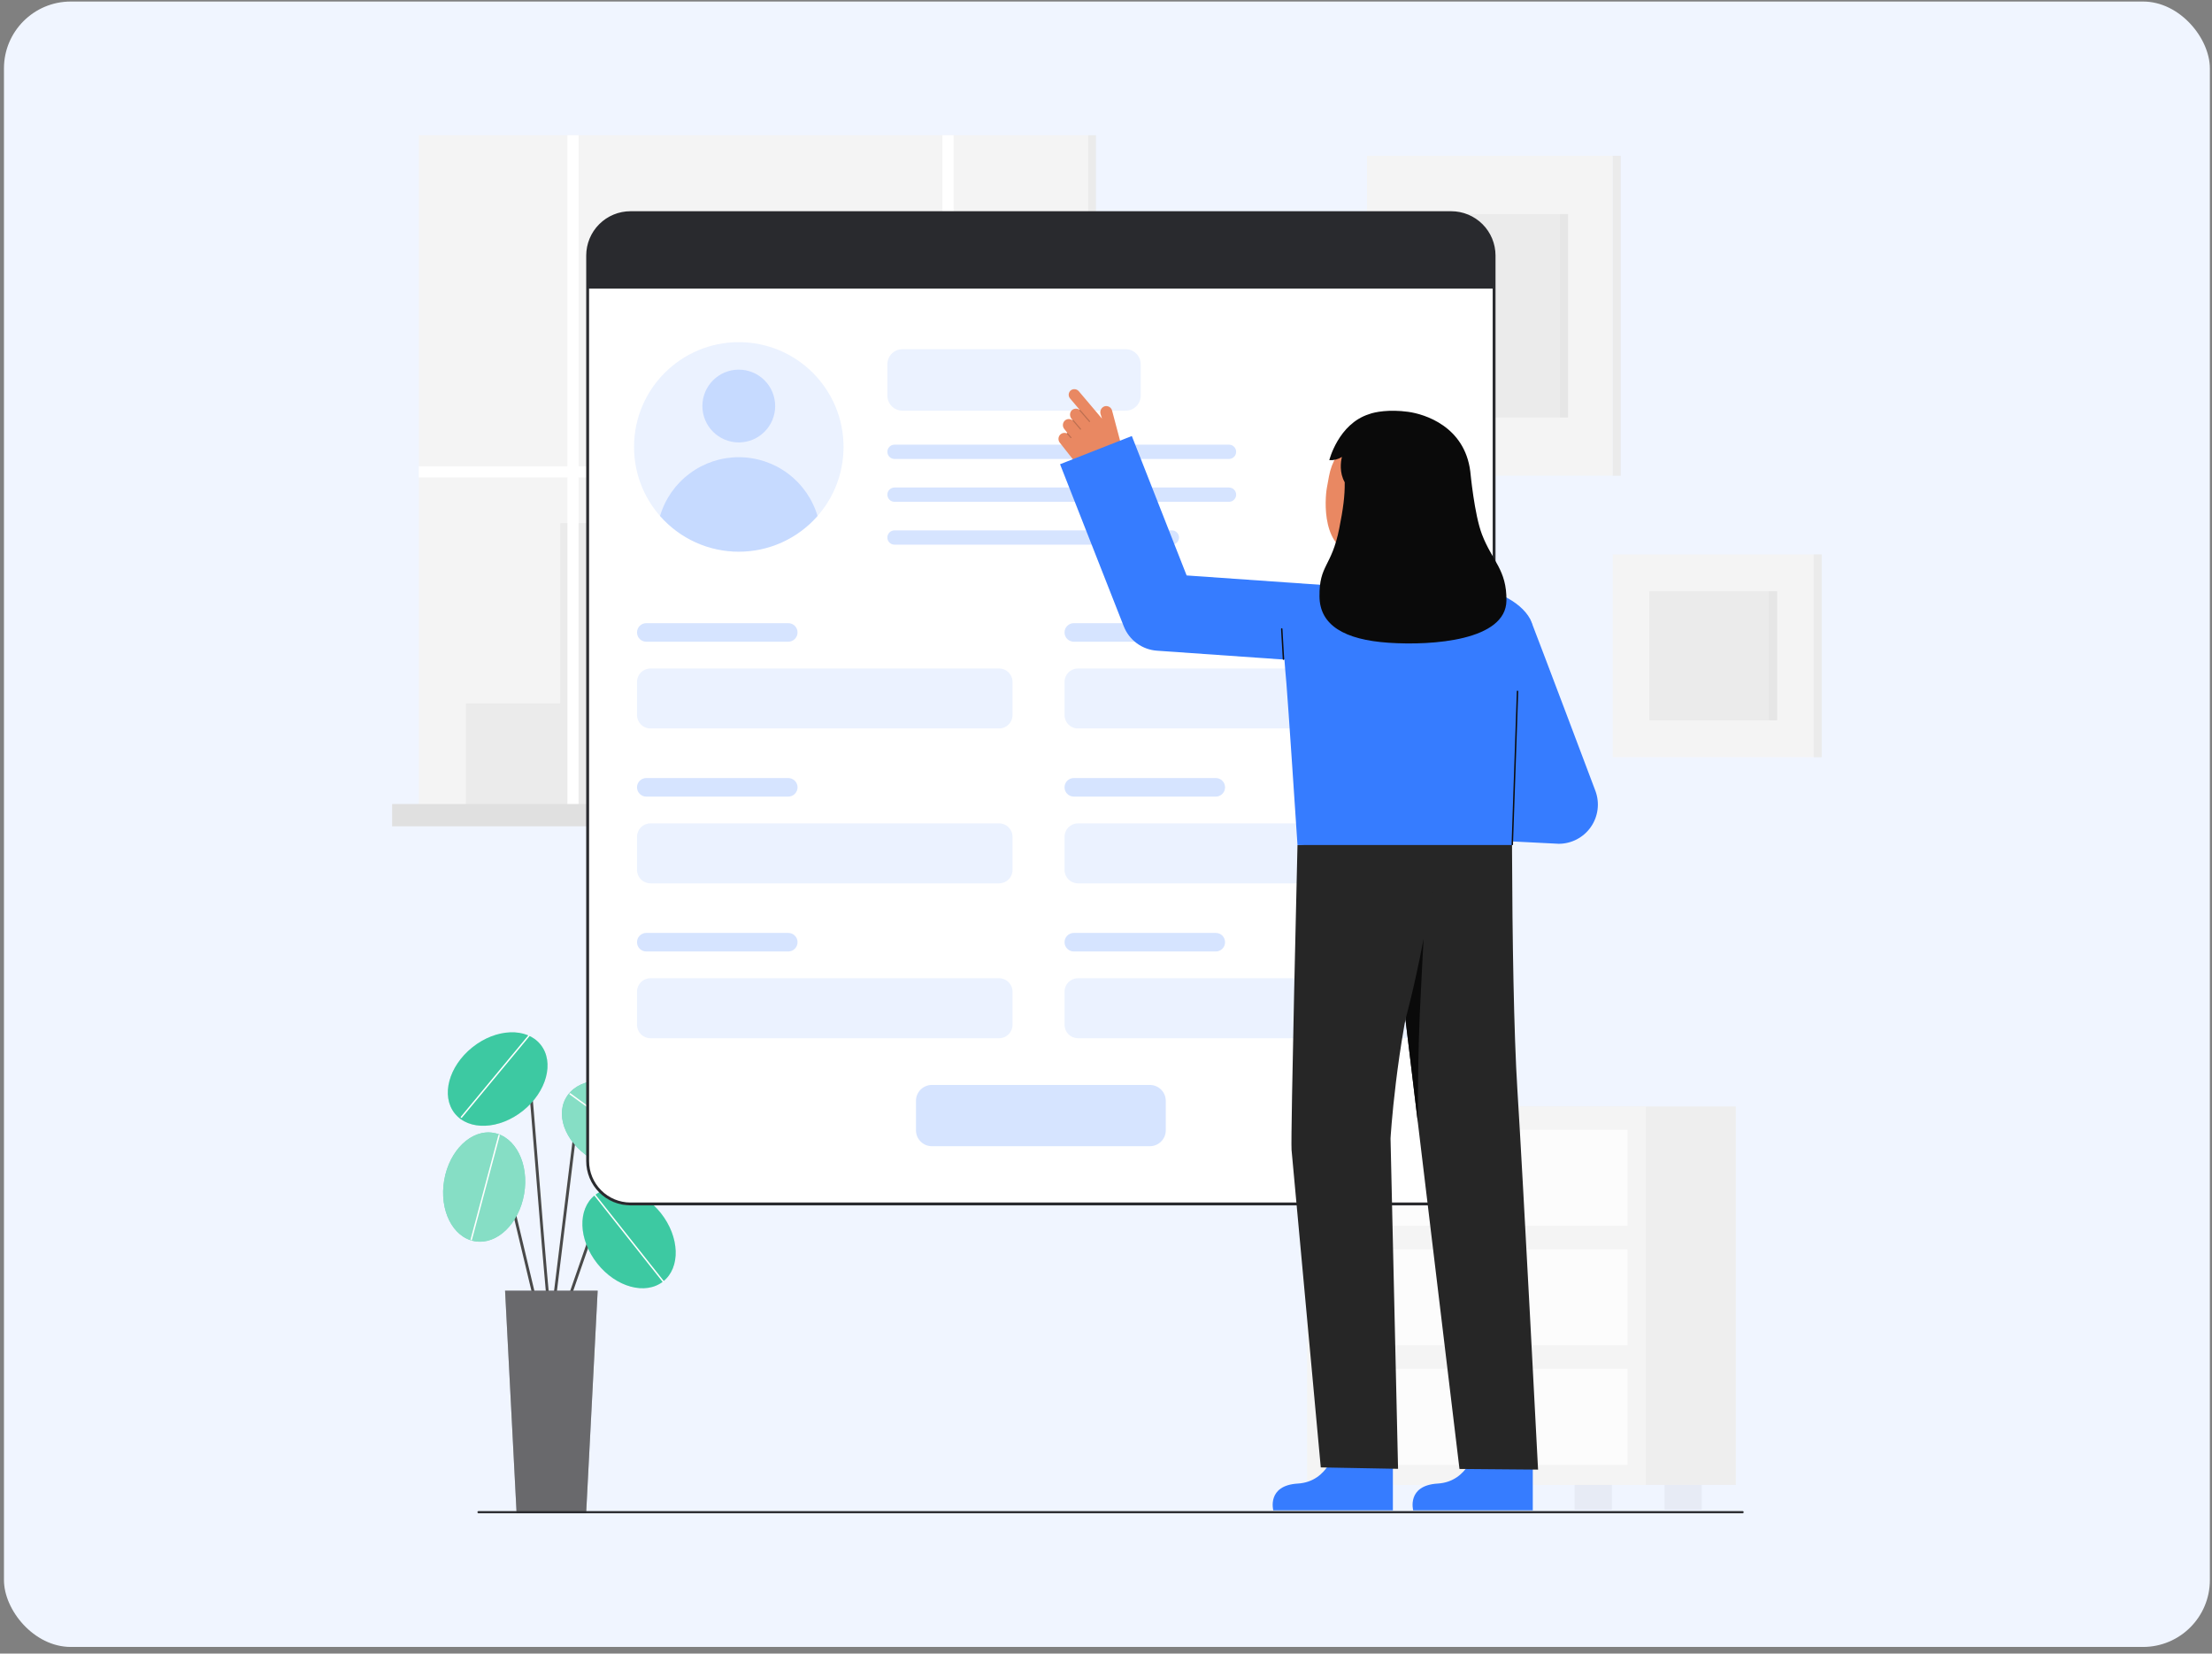 <svg width="289" height="216" viewBox="0 0 289 216" fill="none" xmlns="http://www.w3.org/2000/svg">
<rect x="0" y="0" width="289" height="216" fill="#808080" stroke="none"/>
<rect x="0.518" y="0.2" width="288.203" height="214.934" rx="8.733" fill="#F0F5FF"/>
<g clip-path="url(#clip0_338_2957)">
<path d="M210.709 20.352H178.604V62.141H210.709V20.352Z" fill="#F4F4F4"/>
<path d="M210.708 62.141H211.75V20.353H210.708V62.141Z" fill="#F4F4F4"/>
<path opacity="0.05" d="M210.708 62.141H211.75V20.353H210.708V62.141Z" fill="#292A2E"/>
<path opacity="0.05" d="M204.861 27.965H184.452V54.529H204.861V27.965Z" fill="#292A2E"/>
<path opacity="0.03" d="M204.86 27.965H203.797V54.529H204.86V27.965Z" fill="#292A2E"/>
<path d="M236.966 72.418H210.709V98.915H236.966V72.418Z" fill="#F4F4F4"/>
<path opacity="0.05" d="M232.182 77.244H215.491V94.088H232.182V77.244Z" fill="#292A2E"/>
<path d="M236.965 98.915H238.007V72.418H236.965V98.915Z" fill="#F4F4F4"/>
<path opacity="0.05" d="M236.965 98.915H238.007V72.418H236.965V98.915Z" fill="#292A2E"/>
<path opacity="0.03" d="M232.183 77.244H231.119V94.088H232.183V77.244Z" fill="#292A2E"/>
<path d="M142.183 17.667H54.717V105.133H142.183V17.667Z" fill="#F4F4F4"/>
<path d="M143.185 17.667H142.183V105.133H143.185V17.667Z" fill="#F4F4F4"/>
<path opacity="0.05" d="M143.185 17.667H142.183V105.133H143.185V17.667Z" fill="#292A2E"/>
<path opacity="0.05" d="M120.994 77.938V55.054H102.249V68.349H73.212V91.89H60.871V105.133H73.212H75.59H137.976V77.938H120.994Z" fill="#292A2E"/>
<path opacity="0.34" d="M118.305 57.539H104.654V60.023H118.305V57.539Z" fill="#FFFFFA"/>
<path opacity="0.34" d="M118.305 62.688H104.654V65.172H118.305V62.688Z" fill="#FFFFFA"/>
<path opacity="0.34" d="M118.305 67.836H104.654V70.321H118.305V67.836Z" fill="#FFFFFA"/>
<path opacity="0.34" d="M135.555 80.35H133.039V82.835H135.555V80.35Z" fill="#FFFFFA"/>
<path opacity="0.34" d="M135.555 85.499H133.039V87.983H135.555V85.499Z" fill="#FFFFFA"/>
<path opacity="0.34" d="M135.555 90.648H133.039V93.132H135.555V90.648Z" fill="#FFFFFA"/>
<path opacity="0.34" d="M130.9 80.35H128.384V82.835H130.9V80.35Z" fill="#FFFFFA"/>
<path opacity="0.34" d="M130.9 85.499H128.384V87.983H130.9V85.499Z" fill="#FFFFFA"/>
<path opacity="0.34" d="M130.9 90.648H128.384V93.132H130.9V90.648Z" fill="#FFFFFA"/>
<path opacity="0.34" d="M126.371 80.35H123.855V82.835H126.371V80.35Z" fill="#FFFFFA"/>
<path opacity="0.34" d="M126.371 85.499H123.855V87.983H126.371V85.499Z" fill="#FFFFFA"/>
<path opacity="0.34" d="M126.371 90.648H123.855V93.132H126.371V90.648Z" fill="#FFFFFA"/>
<path d="M142.183 60.909H124.583V17.667H123.128V60.909H75.589V17.667H74.134V60.909H54.717V62.365H74.134V105.133H75.589V62.365H123.128V105.133H124.583V62.365H142.183V60.909Z" fill="white"/>
<path d="M145.667 105.027H51.232V107.936H145.667V105.027Z" fill="#F4F4F4"/>
<path opacity="0.1" d="M145.667 105.027H51.232V107.936H145.667V105.027Z" fill="#292A2E"/>
<path opacity="0.1" d="M147.03 105.027H145.667V107.936H147.03V105.027Z" fill="#292A2E"/>
<path opacity="0.1" d="M147.03 105.027H145.667V107.936H147.03V105.027Z" fill="#292A2E"/>
<path opacity="0.05" d="M191.837 193.968H186.979V197.213H191.837V193.968Z" fill="#292A2E"/>
<path opacity="0.05" d="M222.338 193.968H217.479V197.213H222.338V193.968Z" fill="#292A2E"/>
<path d="M226.791 144.531H182.524V193.968H226.791V144.531Z" fill="#F4F4F4"/>
<path opacity="0.03" d="M226.791 144.531H182.524V193.968H226.791V144.531Z" fill="#292A2E"/>
<path d="M215.035 144.531H170.769V193.968H215.035V144.531Z" fill="#F4F4F4"/>
<path opacity="0.05" d="M180.081 193.968H175.223V197.213H180.081V193.968Z" fill="#292A2E"/>
<path opacity="0.05" d="M210.582 193.968H205.724V197.213H210.582V193.968Z" fill="#292A2E"/>
<path opacity="0.7" d="M212.653 147.588H173.149V160.126H212.653V147.588Z" fill="white"/>
<path opacity="0.7" d="M212.653 163.195H173.149V175.734H212.653V163.195Z" fill="white"/>
<path opacity="0.7" d="M212.653 178.803H173.149V191.341H212.653V178.803Z" fill="white"/>
<path opacity="0.05" d="M192.902 155.612C193.871 155.612 194.656 154.826 194.656 153.857C194.656 152.888 193.871 152.103 192.902 152.103C191.933 152.103 191.147 152.888 191.147 153.857C191.147 154.826 191.933 155.612 192.902 155.612Z" fill="#292A2E"/>
<path opacity="0.05" d="M192.902 171.219C193.871 171.219 194.656 170.433 194.656 169.464C194.656 168.495 193.871 167.71 192.902 167.71C191.933 167.71 191.147 168.495 191.147 169.464C191.147 170.433 191.933 171.219 192.902 171.219Z" fill="#292A2E"/>
<path opacity="0.05" d="M192.902 186.827C193.871 186.827 194.656 186.041 194.656 185.072C194.656 184.103 193.871 183.318 192.902 183.318C191.933 183.318 191.147 184.103 191.147 185.072C191.147 186.041 191.933 186.827 192.902 186.827Z" fill="#292A2E"/>
<path d="M72.037 173.197C72.012 173.197 71.988 173.192 71.965 173.183C71.943 173.174 71.922 173.16 71.905 173.143C71.642 172.88 71.213 168.056 70.059 153.695C69.587 147.819 69.141 142.269 68.815 138.896C68.792 138.655 68.698 138.627 68.668 138.618C68.222 138.483 66.867 139.552 66.11 140.488C66.079 140.526 66.034 140.551 65.985 140.556C65.935 140.561 65.886 140.547 65.848 140.516C65.809 140.485 65.785 140.439 65.779 140.39C65.774 140.341 65.789 140.292 65.82 140.253C66.32 139.635 67.951 138.012 68.775 138.26C68.941 138.31 69.148 138.455 69.186 138.86C69.511 142.236 69.958 147.788 70.43 153.666C71.132 162.392 71.926 172.279 72.187 172.902C72.207 172.93 72.219 172.963 72.222 172.997C72.224 173.031 72.217 173.065 72.202 173.096C72.186 173.126 72.162 173.152 72.133 173.17C72.104 173.188 72.07 173.197 72.036 173.197H72.037Z" fill="#494949"/>
<path d="M68.336 145.086C71.432 142.604 72.459 138.741 70.628 136.458C68.798 134.174 64.804 134.335 61.708 136.817C58.612 139.299 57.585 143.162 59.416 145.445C61.246 147.729 65.24 147.568 68.336 145.086Z" fill="#0CBC8B"/>
<path opacity="0.2" d="M68.336 145.086C71.432 142.604 72.459 138.741 70.628 136.458C68.798 134.174 64.804 134.335 61.708 136.817C58.612 139.299 57.585 143.162 59.416 145.445C61.246 147.729 65.24 147.568 68.336 145.086Z" fill="white"/>
<path d="M60.284 146.026C60.266 146.026 60.249 146.021 60.234 146.011C60.219 146.002 60.207 145.988 60.199 145.972C60.192 145.956 60.189 145.938 60.191 145.921C60.193 145.903 60.201 145.886 60.212 145.873L69.036 135.232C69.044 135.222 69.053 135.215 69.064 135.209C69.075 135.203 69.087 135.2 69.099 135.198C69.111 135.197 69.124 135.199 69.135 135.202C69.147 135.206 69.158 135.212 69.167 135.22C69.177 135.227 69.185 135.237 69.19 135.248C69.196 135.259 69.2 135.271 69.201 135.283C69.202 135.295 69.201 135.307 69.197 135.319C69.193 135.331 69.188 135.342 69.18 135.351L60.356 145.992C60.347 146.002 60.336 146.011 60.323 146.017C60.311 146.023 60.297 146.026 60.284 146.026Z" fill="white"/>
<path d="M73.961 170.916C73.94 170.916 73.919 170.913 73.9 170.906C73.853 170.889 73.815 170.855 73.793 170.811C73.772 170.766 73.769 170.715 73.785 170.668L77.099 161.136C77.197 160.856 77.363 160.605 77.583 160.406C77.803 160.206 78.069 160.066 78.357 159.996C78.646 159.926 78.947 159.93 79.233 160.007C79.52 160.084 79.782 160.232 79.997 160.436L81.749 162.11C81.785 162.145 81.806 162.192 81.807 162.241C81.808 162.291 81.79 162.339 81.755 162.374C81.721 162.41 81.674 162.431 81.625 162.432C81.575 162.433 81.527 162.415 81.491 162.38L79.739 160.706C79.57 160.545 79.362 160.428 79.136 160.367C78.91 160.307 78.672 160.304 78.445 160.359C78.217 160.413 78.007 160.525 77.834 160.682C77.66 160.839 77.529 161.037 77.452 161.258L74.137 170.791C74.124 170.827 74.101 170.859 74.069 170.882C74.037 170.904 74 170.916 73.961 170.916Z" fill="#494949"/>
<path d="M86.645 167.388C88.939 165.571 88.803 161.577 86.34 158.465C83.877 155.354 80.021 154.304 77.726 156.12C75.431 157.936 75.568 161.931 78.031 165.042C80.493 168.154 84.35 169.204 86.645 167.388Z" fill="#0CBC8B"/>
<path d="M70.531 172.589C70.489 172.589 70.448 172.575 70.415 172.549C70.382 172.523 70.359 172.487 70.35 172.446L64.787 149.189C64.749 149.03 64.668 148.885 64.553 148.77C64.438 148.654 64.293 148.573 64.135 148.534C63.976 148.496 63.81 148.502 63.655 148.551C63.5 148.601 63.361 148.692 63.255 148.815L61.54 150.797C61.524 150.816 61.505 150.832 61.483 150.844C61.461 150.855 61.436 150.862 61.412 150.865C61.387 150.867 61.362 150.864 61.338 150.856C61.314 150.848 61.292 150.836 61.273 150.82C61.255 150.803 61.239 150.784 61.228 150.761C61.217 150.739 61.211 150.714 61.209 150.69C61.208 150.665 61.211 150.64 61.22 150.616C61.228 150.593 61.241 150.571 61.258 150.553L62.972 148.571C63.124 148.396 63.321 148.266 63.542 148.196C63.762 148.125 63.998 148.117 64.223 148.172C64.448 148.226 64.654 148.342 64.817 148.506C64.981 148.67 65.096 148.877 65.15 149.102L70.712 172.359C70.724 172.408 70.716 172.458 70.69 172.5C70.664 172.543 70.622 172.573 70.574 172.584C70.56 172.588 70.545 172.589 70.531 172.589Z" fill="#494949"/>
<path d="M68.478 155.964C69.155 152.053 67.365 148.479 64.481 147.981C61.598 147.482 58.712 150.248 58.036 154.158C57.36 158.068 59.149 161.642 62.033 162.141C64.916 162.639 67.802 159.874 68.478 155.964Z" fill="#0CBC8B"/>
<path d="M72.037 173.197C72.03 173.197 72.022 173.197 72.014 173.196C71.99 173.193 71.967 173.185 71.945 173.173C71.924 173.161 71.905 173.145 71.89 173.126C71.875 173.106 71.864 173.084 71.857 173.061C71.851 173.037 71.849 173.012 71.852 172.988L75.404 144.149C75.443 143.835 75.571 143.538 75.774 143.296C75.978 143.053 76.246 142.874 76.549 142.78C76.851 142.686 77.174 142.682 77.479 142.768C77.784 142.853 78.057 143.025 78.267 143.262L82.326 147.86C82.343 147.879 82.355 147.9 82.363 147.923C82.371 147.946 82.374 147.971 82.373 147.995C82.371 148.02 82.365 148.044 82.354 148.066C82.343 148.088 82.328 148.107 82.31 148.124C82.292 148.14 82.27 148.152 82.247 148.16C82.224 148.168 82.199 148.172 82.175 148.17C82.15 148.169 82.126 148.162 82.105 148.151C82.082 148.141 82.063 148.126 82.047 148.107L77.987 143.509C77.825 143.326 77.613 143.193 77.378 143.127C77.142 143.061 76.893 143.064 76.659 143.137C76.425 143.209 76.218 143.347 76.061 143.535C75.904 143.723 75.804 143.952 75.774 144.194L72.222 173.033C72.217 173.079 72.195 173.12 72.161 173.15C72.127 173.18 72.083 173.197 72.037 173.197Z" fill="#494949"/>
<path d="M86.49 150.415C87.906 147.854 86.24 144.222 82.767 142.301C79.295 140.38 75.332 140.899 73.915 143.46C72.499 146.021 74.165 149.653 77.638 151.574C81.11 153.495 85.073 152.976 86.49 150.415Z" fill="#0CBC8B"/>
<path opacity="0.2" d="M86.645 167.388C88.939 165.571 88.803 161.577 86.34 158.465C83.877 155.354 80.021 154.304 77.726 156.12C75.431 157.936 75.568 161.931 78.031 165.042C80.493 168.154 84.35 169.204 86.645 167.388Z" fill="white"/>
<path opacity="0.5" d="M68.478 155.964C69.155 152.053 67.365 148.479 64.481 147.981C61.598 147.482 58.712 150.248 58.036 154.158C57.36 158.068 59.149 161.642 62.033 162.141C64.916 162.639 67.802 159.874 68.478 155.964Z" fill="white"/>
<path opacity="0.5" d="M86.49 150.415C87.906 147.854 86.24 144.222 82.767 142.301C79.295 140.38 75.332 140.899 73.915 143.46C72.499 146.021 74.165 149.653 77.638 151.574C81.11 153.495 85.073 152.976 86.49 150.415Z" fill="white"/>
<path d="M76.58 197.667H67.494L65.988 168.595H78.086L76.58 197.667Z" fill="#292A2E"/>
<path opacity="0.3" d="M76.58 197.667H67.494L65.988 168.595H78.086L76.58 197.667Z" fill="white"/>
<path d="M86.645 167.481C86.631 167.481 86.617 167.478 86.605 167.472C86.592 167.466 86.581 167.457 86.572 167.446L77.653 156.178C77.645 156.168 77.64 156.157 77.636 156.146C77.633 156.134 77.632 156.122 77.633 156.109C77.635 156.097 77.639 156.085 77.645 156.075C77.651 156.064 77.659 156.055 77.668 156.047C77.678 156.039 77.689 156.034 77.701 156.03C77.712 156.027 77.725 156.026 77.737 156.027C77.749 156.029 77.761 156.033 77.772 156.039C77.782 156.045 77.792 156.053 77.799 156.062L86.718 167.33C86.729 167.343 86.736 167.36 86.738 167.377C86.74 167.395 86.737 167.413 86.729 167.428C86.722 167.444 86.71 167.457 86.695 167.467C86.68 167.476 86.663 167.481 86.645 167.481Z" fill="white"/>
<path d="M85.897 151.318C85.877 151.318 85.858 151.312 85.842 151.3L74.429 142.966C74.409 142.951 74.396 142.93 74.392 142.905C74.388 142.881 74.394 142.856 74.409 142.836C74.423 142.816 74.445 142.802 74.47 142.798C74.494 142.795 74.519 142.801 74.539 142.815L85.952 151.149C85.968 151.161 85.979 151.177 85.985 151.196C85.991 151.215 85.991 151.235 85.985 151.253C85.978 151.272 85.966 151.288 85.951 151.299C85.935 151.311 85.916 151.317 85.896 151.317L85.897 151.318Z" fill="white"/>
<path d="M61.569 162.019C61.561 162.019 61.553 162.018 61.545 162.016C61.521 162.009 61.501 161.993 61.489 161.972C61.477 161.951 61.473 161.926 61.48 161.902L65.113 148.289C65.116 148.277 65.121 148.266 65.129 148.256C65.136 148.246 65.145 148.238 65.156 148.231C65.167 148.225 65.178 148.221 65.191 148.219C65.203 148.218 65.215 148.218 65.227 148.222C65.239 148.225 65.251 148.23 65.26 148.238C65.27 148.246 65.278 148.255 65.284 148.266C65.291 148.277 65.294 148.288 65.296 148.301C65.297 148.313 65.296 148.325 65.293 148.337L61.66 161.95C61.655 161.97 61.643 161.987 61.626 162C61.61 162.012 61.59 162.019 61.569 162.019Z" fill="white"/>
<path d="M189.712 27.936H82.481C79.389 27.936 76.883 30.442 76.883 33.534V151.828C76.883 154.92 79.389 157.426 82.481 157.426H189.712C192.804 157.426 195.31 154.92 195.31 151.828V33.534C195.31 30.442 192.804 27.936 189.712 27.936Z" fill="white"/>
<path d="M189.606 157.454H82.374C80.841 157.452 79.37 156.842 78.286 155.758C77.202 154.674 76.592 153.203 76.59 151.67V33.376C76.592 31.842 77.202 30.372 78.286 29.288C79.37 28.203 80.841 27.593 82.374 27.592H189.606C191.14 27.593 192.61 28.203 193.695 29.288C194.779 30.372 195.389 31.842 195.391 33.376V151.67C195.389 153.203 194.779 154.674 193.695 155.758C192.61 156.842 191.14 157.452 189.606 157.454ZM82.374 27.965C80.94 27.966 79.564 28.537 78.55 29.552C77.535 30.566 76.965 31.941 76.963 33.376V151.67C76.965 153.104 77.535 154.48 78.55 155.494C79.564 156.509 80.939 157.079 82.374 157.081H189.606C191.041 157.079 192.417 156.509 193.431 155.494C194.445 154.48 195.016 153.104 195.018 151.67V33.376C195.016 31.941 194.445 30.566 193.431 29.552C192.416 28.537 191.041 27.966 189.606 27.965H82.374Z" fill="#292A2E"/>
<path d="M195.204 33.375V37.702H76.777V33.375C76.777 31.89 77.367 30.467 78.417 29.417C79.467 28.367 80.891 27.777 82.375 27.777H189.606C191.091 27.777 192.514 28.367 193.564 29.417C194.614 30.467 195.204 31.89 195.204 33.375Z" fill="#292A2E"/>
<path opacity="0.1" d="M96.523 72.066C104.082 72.066 110.209 65.938 110.209 58.38C110.209 50.822 104.082 44.695 96.523 44.695C88.965 44.695 82.838 50.822 82.838 58.38C82.838 65.938 88.965 72.066 96.523 72.066Z" fill="#367CFF"/>
<path opacity="0.2" d="M96.523 57.791C99.148 57.791 101.276 55.663 101.276 53.038C101.276 50.413 99.148 48.284 96.523 48.284C93.898 48.284 91.769 50.413 91.769 53.038C91.769 55.663 93.898 57.791 96.523 57.791Z" fill="#367CFF"/>
<path opacity="0.2" d="M106.812 67.405C105.527 68.869 103.945 70.043 102.17 70.846C100.396 71.65 98.471 72.066 96.523 72.066C94.575 72.066 92.649 71.65 90.875 70.845C89.101 70.041 87.519 68.868 86.234 67.403C86.892 65.184 88.249 63.238 90.104 61.854C91.958 60.47 94.21 59.722 96.524 59.723C98.838 59.723 101.089 60.471 102.943 61.855C104.797 63.24 106.154 65.186 106.812 67.405Z" fill="#367CFF"/>
<path opacity="0.2" d="M102.987 81.402H84.438C83.768 81.402 83.226 81.944 83.226 82.614C83.226 83.283 83.768 83.826 84.438 83.826H102.987C103.657 83.826 104.2 83.283 104.2 82.614C104.2 81.944 103.657 81.402 102.987 81.402Z" fill="#367CFF"/>
<path opacity="0.1" d="M147.064 45.614H117.907C116.818 45.614 115.936 46.496 115.936 47.585V51.674C115.936 52.762 116.818 53.645 117.907 53.645H147.064C148.153 53.645 149.035 52.762 149.035 51.674V47.585C149.035 46.496 148.153 45.614 147.064 45.614Z" fill="#367CFF"/>
<path opacity="0.2" d="M160.571 58.085H116.869C116.353 58.085 115.936 58.503 115.936 59.018C115.936 59.533 116.353 59.951 116.869 59.951H160.571C161.086 59.951 161.504 59.533 161.504 59.018C161.504 58.503 161.086 58.085 160.571 58.085Z" fill="#367CFF"/>
<path opacity="0.2" d="M160.571 63.683H116.869C116.353 63.683 115.936 64.101 115.936 64.616C115.936 65.131 116.353 65.549 116.869 65.549H160.571C161.086 65.549 161.504 65.131 161.504 64.616C161.504 64.101 161.086 63.683 160.571 63.683Z" fill="#367CFF"/>
<path opacity="0.2" d="M153.107 69.281H116.869C116.353 69.281 115.936 69.698 115.936 70.214C115.936 70.729 116.353 71.147 116.869 71.147H153.107C153.623 71.147 154.04 70.729 154.04 70.214C154.04 69.698 153.623 69.281 153.107 69.281Z" fill="#367CFF"/>
<path opacity="0.1" d="M130.535 87.323H84.978C84.01 87.323 83.226 88.107 83.226 89.075V93.404C83.226 94.372 84.01 95.156 84.978 95.156H130.535C131.503 95.156 132.287 94.372 132.287 93.404V89.075C132.287 88.107 131.503 87.323 130.535 87.323Z" fill="#367CFF"/>
<path opacity="0.2" d="M158.845 81.402H140.295C139.626 81.402 139.083 81.944 139.083 82.614C139.083 83.283 139.626 83.826 140.295 83.826H158.845C159.514 83.826 160.057 83.283 160.057 82.614C160.057 81.944 159.514 81.402 158.845 81.402Z" fill="#367CFF"/>
<path opacity="0.1" d="M186.393 87.323H140.835C139.868 87.323 139.083 88.107 139.083 89.075V93.404C139.083 94.372 139.868 95.156 140.835 95.156H186.393C187.36 95.156 188.145 94.372 188.145 93.404V89.075C188.145 88.107 187.36 87.323 186.393 87.323Z" fill="#367CFF"/>
<path opacity="0.2" d="M102.987 101.633H84.438C83.768 101.633 83.226 102.175 83.226 102.845C83.226 103.514 83.768 104.057 84.438 104.057H102.987C103.657 104.057 104.2 103.514 104.2 102.845C104.2 102.175 103.657 101.633 102.987 101.633Z" fill="#367CFF"/>
<path opacity="0.1" d="M130.535 107.554H84.978C84.01 107.554 83.226 108.338 83.226 109.306V113.635C83.226 114.603 84.01 115.388 84.978 115.388H130.535C131.503 115.388 132.287 114.603 132.287 113.635V109.306C132.287 108.338 131.503 107.554 130.535 107.554Z" fill="#367CFF"/>
<path opacity="0.2" d="M158.845 101.633H140.295C139.626 101.633 139.083 102.175 139.083 102.845C139.083 103.514 139.626 104.057 140.295 104.057H158.845C159.514 104.057 160.057 103.514 160.057 102.845C160.057 102.175 159.514 101.633 158.845 101.633Z" fill="#367CFF"/>
<path opacity="0.1" d="M186.393 107.554H140.835C139.868 107.554 139.083 108.338 139.083 109.306V113.635C139.083 114.603 139.868 115.388 140.835 115.388H186.393C187.36 115.388 188.145 114.603 188.145 113.635V109.306C188.145 108.338 187.36 107.554 186.393 107.554Z" fill="#367CFF"/>
<path opacity="0.2" d="M102.987 121.864H84.438C83.768 121.864 83.226 122.407 83.226 123.076C83.226 123.746 83.768 124.288 84.438 124.288H102.987C103.657 124.288 104.2 123.746 104.2 123.076C104.2 122.407 103.657 121.864 102.987 121.864Z" fill="#367CFF"/>
<path opacity="0.1" d="M130.535 127.785H84.978C84.01 127.785 83.226 128.57 83.226 129.537V133.867C83.226 134.834 84.01 135.619 84.978 135.619H130.535C131.503 135.619 132.287 134.834 132.287 133.867V129.537C132.287 128.57 131.503 127.785 130.535 127.785Z" fill="#367CFF"/>
<path opacity="0.2" d="M158.845 121.864H140.295C139.626 121.864 139.083 122.407 139.083 123.076C139.083 123.746 139.626 124.288 140.295 124.288H158.845C159.514 124.288 160.057 123.746 160.057 123.076C160.057 122.407 159.514 121.864 158.845 121.864Z" fill="#367CFF"/>
<path opacity="0.1" d="M186.393 127.785H140.835C139.868 127.785 139.083 128.57 139.083 129.537V133.867C139.083 134.834 139.868 135.619 140.835 135.619H186.393C187.36 135.619 188.145 134.834 188.145 133.867V129.537C188.145 128.57 187.36 127.785 186.393 127.785Z" fill="#367CFF"/>
<path opacity="0.2" d="M150.229 141.722H121.752C120.603 141.722 119.672 142.654 119.672 143.803V147.644C119.672 148.793 120.603 149.724 121.752 149.724H150.229C151.378 149.724 152.309 148.793 152.309 147.644V143.803C152.309 142.654 151.378 141.722 150.229 141.722Z" fill="#367CFF"/>
<path d="M140.959 51.121L143.974 54.682L143.787 54.07C143.731 53.872 143.752 53.659 143.847 53.476C143.941 53.292 144.101 53.151 144.296 53.081C144.397 53.049 144.504 53.038 144.61 53.048C144.717 53.058 144.819 53.09 144.913 53.141C145.006 53.192 145.088 53.262 145.154 53.346C145.219 53.43 145.267 53.527 145.294 53.63L146.673 58.821C146.847 59.476 146.758 60.173 146.425 60.764C146.092 61.354 145.542 61.791 144.891 61.982C144.136 62.203 143.331 62.194 142.581 61.955C141.831 61.716 141.17 61.258 140.682 60.641L138.474 57.84C138.357 57.697 138.292 57.517 138.292 57.332C138.292 57.147 138.355 56.967 138.472 56.823C138.581 56.695 138.727 56.606 138.89 56.567C139.053 56.529 139.224 56.543 139.378 56.609C139.381 56.596 139.388 56.585 139.397 56.576C139.406 56.568 139.417 56.563 139.428 56.56C139.44 56.557 139.452 56.558 139.464 56.561L139.055 56.044C138.93 55.892 138.863 55.701 138.869 55.504C138.874 55.308 138.95 55.12 139.082 54.975C139.219 54.836 139.401 54.752 139.596 54.74C139.79 54.729 139.982 54.789 140.133 54.911C140.134 54.903 140.137 54.895 140.141 54.888L139.973 54.675C139.863 54.53 139.804 54.354 139.802 54.172C139.801 53.99 139.858 53.812 139.965 53.666C140.096 53.507 140.284 53.407 140.488 53.386C140.693 53.364 140.897 53.424 141.058 53.551L141.069 53.541L139.802 52.045C139.737 51.968 139.688 51.879 139.659 51.782C139.629 51.686 139.62 51.585 139.631 51.485C139.642 51.385 139.673 51.289 139.723 51.201C139.772 51.114 139.839 51.037 139.919 50.977C140.078 50.864 140.274 50.817 140.467 50.843C140.66 50.87 140.836 50.969 140.959 51.121Z" fill="#E98862"/>
<path opacity="0.2" d="M141.027 53.635C141.03 53.643 141.035 53.651 141.04 53.657L142.289 55.097C142.295 55.104 142.303 55.111 142.312 55.115C142.32 55.119 142.33 55.122 142.339 55.123C142.349 55.123 142.359 55.122 142.368 55.119C142.377 55.116 142.386 55.111 142.393 55.105C142.401 55.099 142.407 55.091 142.411 55.082C142.415 55.073 142.418 55.064 142.419 55.054C142.419 55.045 142.418 55.035 142.415 55.026C142.412 55.017 142.407 55.008 142.401 55.001L141.154 53.561C141.142 53.549 141.126 53.542 141.11 53.539C141.093 53.537 141.076 53.541 141.062 53.549C141.047 53.558 141.036 53.571 141.03 53.587C141.024 53.603 141.024 53.62 141.029 53.636L141.027 53.635Z" fill="#0C0C0C"/>
<path opacity="0.2" d="M140.135 54.945C140.138 54.953 140.142 54.96 140.148 54.967L141.12 56.105C141.133 56.119 141.15 56.127 141.169 56.128C141.188 56.129 141.206 56.122 141.221 56.11C141.235 56.098 141.244 56.081 141.246 56.062C141.248 56.043 141.243 56.025 141.232 56.01L140.26 54.871C140.249 54.858 140.233 54.849 140.216 54.846C140.198 54.843 140.181 54.847 140.166 54.856C140.151 54.865 140.139 54.879 140.134 54.895C140.128 54.912 140.129 54.93 140.135 54.946L140.135 54.945Z" fill="#0C0C0C"/>
<path opacity="0.2" d="M139.376 56.658C139.38 56.666 139.384 56.674 139.39 56.681L139.863 57.208C139.869 57.215 139.877 57.221 139.886 57.225C139.895 57.229 139.904 57.232 139.914 57.232C139.923 57.233 139.933 57.232 139.942 57.228C139.951 57.225 139.96 57.22 139.967 57.214C139.974 57.207 139.98 57.2 139.984 57.191C139.988 57.182 139.991 57.173 139.991 57.163C139.992 57.153 139.99 57.144 139.987 57.135C139.984 57.125 139.979 57.117 139.973 57.11L139.501 56.583C139.49 56.57 139.474 56.562 139.457 56.56C139.44 56.557 139.423 56.561 139.409 56.569C139.394 56.578 139.383 56.592 139.377 56.608C139.372 56.624 139.372 56.641 139.377 56.657L139.376 56.658Z" fill="#0C0C0C"/>
<path d="M177.483 86.84L151.158 84.997C150.208 84.931 149.296 84.597 148.529 84.033C147.761 83.47 147.169 82.701 146.821 81.815L138.497 60.641L147.874 56.955L155.034 75.168L178.186 76.788L177.483 86.84Z" fill="#367CFF"/>
<path d="M192.768 189.183C192.768 189.183 191.926 193.549 187.837 193.793C183.748 194.037 184.635 197.294 184.635 197.294H200.26V189.487L192.768 189.183Z" fill="#367CFF"/>
<path d="M197.587 109.521C197.587 109.521 197.538 108.209 197.549 111.187C197.587 122.294 197.78 134.982 198.251 142.406C199.008 154.341 200.949 191.97 200.949 191.97L190.682 191.884L180.73 109.07L197.587 109.521Z" fill="#262626"/>
<path d="M174.49 189.183C174.49 189.183 173.647 193.549 169.559 193.793C165.47 194.037 166.357 197.294 166.357 197.294H181.981V189.487L174.49 189.183Z" fill="#367CFF"/>
<path d="M169.518 110.384C169.518 110.384 168.609 148.347 168.742 150.203L172.56 191.682L182.658 191.868L181.674 148.702C181.674 148.702 182.368 136.794 185.245 125.737C186.717 120.063 187.603 114.252 187.889 108.396L169.518 110.384Z" fill="#262626"/>
<path d="M197.699 109.52L197.733 109.522C197.733 109.522 197.709 108.875 197.699 109.52Z" fill="#333333"/>
<path d="M168.074 89.312C168.285 91.8 169.315 107.32 169.519 110.384H197.577C197.735 107.62 198.447 95.536 199.048 90.132C199.622 84.975 200.747 82.393 199.922 80.868C198.574 78.376 194.889 76.936 192.377 76.596C190.843 76.389 188.536 76.24 188.536 76.24C188.536 76.24 188.34 80.192 183.682 80.412C177.341 80.71 177.764 76.24 177.733 76.24C176.705 76.24 170.723 76.723 169.401 77.741C167.088 79.522 167.624 84.04 168.074 89.312Z" fill="#367CFF"/>
<path d="M167.686 86.195C167.662 86.195 167.639 86.186 167.622 86.169C167.605 86.153 167.594 86.131 167.593 86.107L167.367 82.156C167.366 82.132 167.374 82.108 167.391 82.089C167.407 82.071 167.43 82.059 167.455 82.058C167.48 82.057 167.504 82.065 167.522 82.082C167.541 82.098 167.552 82.121 167.554 82.146L167.78 86.096C167.781 86.121 167.773 86.145 167.756 86.163C167.74 86.182 167.717 86.193 167.692 86.195L167.686 86.195Z" fill="#0C0C0C"/>
<path d="M203.642 110.221C204.468 110.221 205.281 110.022 206.012 109.64C206.744 109.258 207.372 108.705 207.844 108.028C208.316 107.351 208.617 106.57 208.722 105.751C208.828 104.933 208.733 104.101 208.448 103.327C208.158 102.541 201.362 84.545 200.069 81.211L190.489 85.092C191.217 86.967 193.852 94.073 195.97 99.797L192.452 99.415L191.345 109.6L203.088 110.191C203.272 110.211 203.457 110.221 203.642 110.221Z" fill="#367CFF"/>
<path d="M174.39 75.899C174.421 75.895 175.282 79.134 181.998 78.63C186.648 78.281 187.783 75.116 187.889 75.116C187.387 75.01 186.573 74.899 186.35 74.781C185.618 74.387 185.085 73.908 184.817 72.88C184.607 72.077 184.499 68.982 184.499 67.43L177.344 69.038C177.444 70.789 178.142 74.849 175.695 75.567C175.288 75.686 174.85 75.795 174.39 75.899Z" fill="#E98862"/>
<path d="M177.591 72.481C180.412 72.703 184.036 71.512 184.724 67.749L185.345 64.353C186.033 60.59 184.615 57.177 181.072 56.529C177.529 55.881 174.322 58.447 173.634 62.211L173.359 63.714C173.095 65.158 172.559 72.084 177.591 72.481Z" fill="#E98862"/>
<path d="M174.976 69.025C175.483 66.481 175.715 64.784 175.688 62.993C174.975 61.743 175.162 60.306 175.324 59.686C174.833 59.998 174.256 60.146 173.675 60.109C173.675 60.109 174.854 55.376 178.862 54.102C179.599 53.815 181.482 53.453 183.981 53.795C186.106 54.087 191.345 55.676 192.094 61.575V61.578C192.119 61.774 192.622 67.209 193.624 69.816C194.972 73.322 196.865 74.411 196.817 78.455C196.755 83.658 187.191 84.35 181.423 83.961C175.656 83.572 172.435 81.675 172.392 77.926C172.348 73.725 173.963 74.115 174.976 69.025Z" fill="#0A0A0A"/>
<path d="M198.176 90.236L197.486 110.382L197.673 110.388L198.362 90.243L198.176 90.236Z" fill="#0C0C0C"/>
<path d="M62.519 197.667H227.673C227.691 197.668 227.71 197.665 227.727 197.658C227.744 197.651 227.76 197.641 227.773 197.629C227.787 197.616 227.797 197.6 227.804 197.583C227.812 197.566 227.815 197.548 227.815 197.53C227.815 197.511 227.812 197.493 227.804 197.476C227.797 197.459 227.787 197.443 227.773 197.431C227.76 197.418 227.744 197.408 227.727 197.401C227.71 197.395 227.691 197.392 227.673 197.392H62.519C62.5 197.392 62.482 197.395 62.464 197.401C62.447 197.408 62.431 197.418 62.418 197.431C62.405 197.443 62.394 197.459 62.387 197.476C62.38 197.493 62.376 197.511 62.376 197.53C62.376 197.548 62.38 197.566 62.387 197.583C62.394 197.6 62.405 197.616 62.418 197.629C62.431 197.641 62.447 197.651 62.464 197.658C62.482 197.665 62.5 197.668 62.519 197.667Z" fill="#292A2E"/>
<path d="M185.993 122.62C185.993 122.62 185.567 130.68 185.489 132.573C185.307 136.949 185.243 141.48 185.243 146.618L183.625 133.15C183.625 133.15 184.809 128.929 185.993 122.62Z" fill="#0A0A0A"/>
</g>
<defs>
<clipPath id="clip0_338_2957">
<rect width="186.774" height="180" fill="white" transform="translate(51.232 17.667)"/>
</clipPath>
</defs>
</svg>
